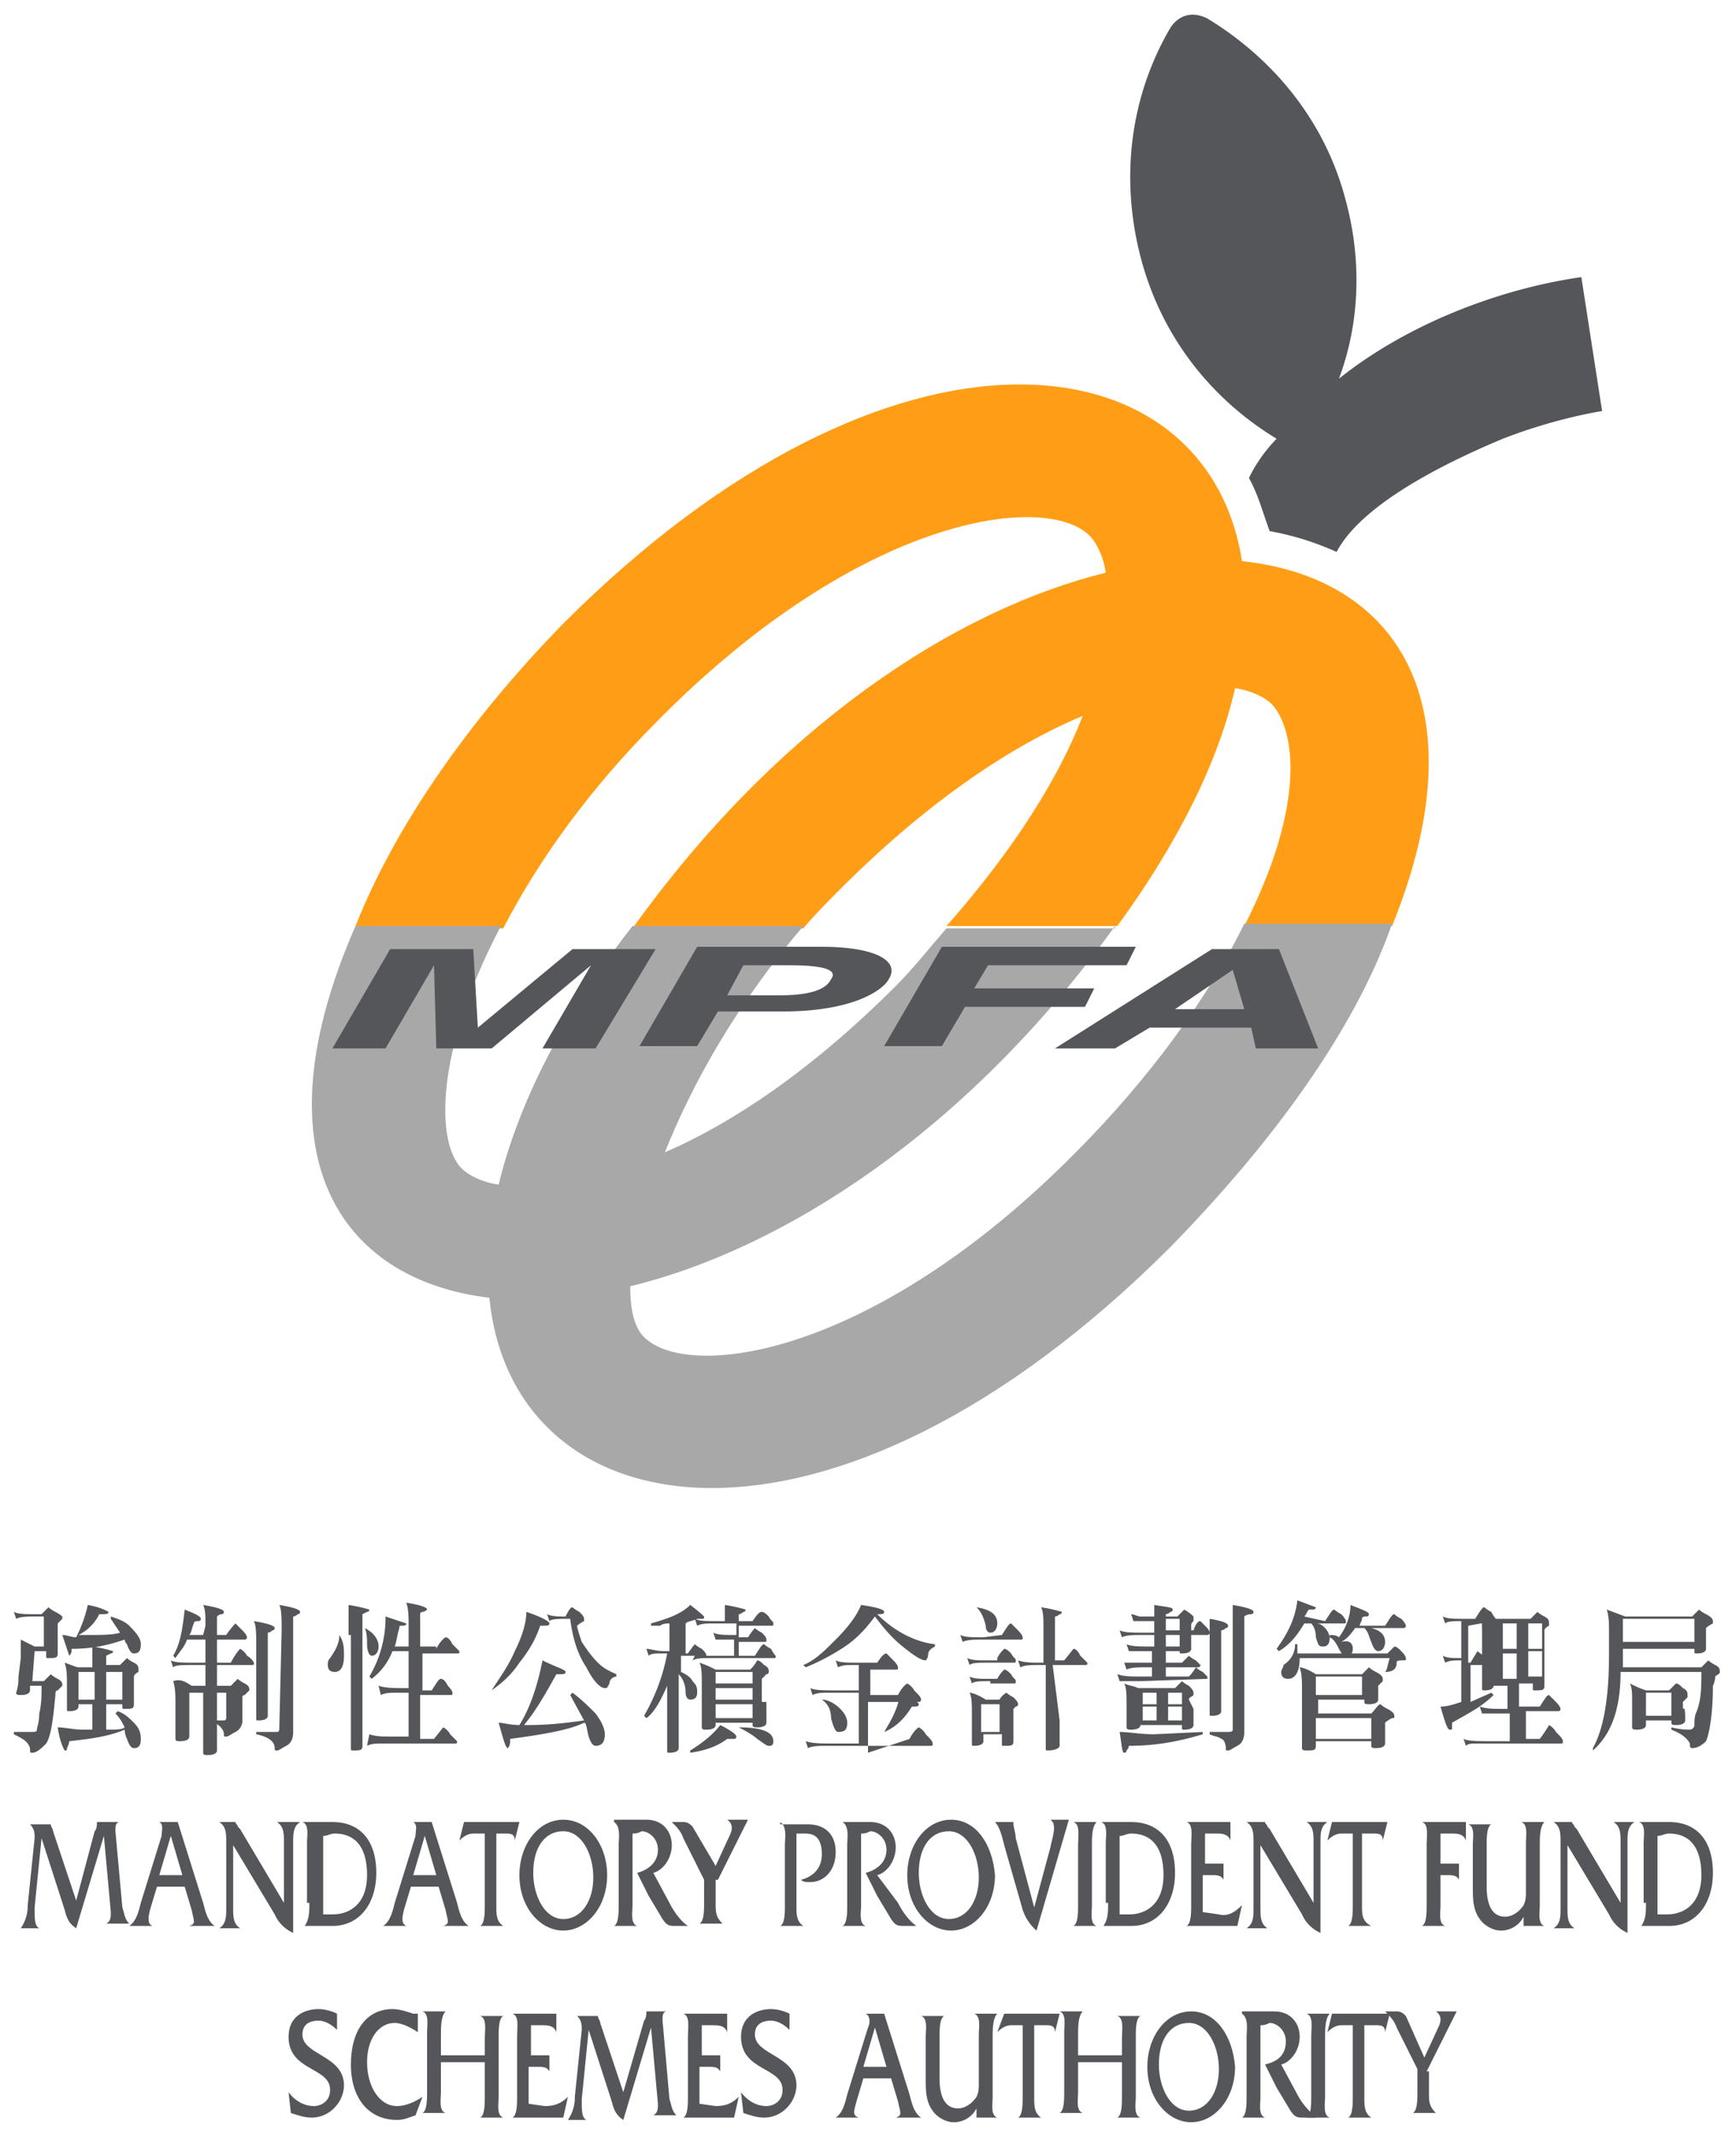 <svg xmlns="http://www.w3.org/2000/svg" xmlns:xlink="http://www.w3.org/1999/xlink" viewBox="0 0 75.2 92.5"><path d="M15.4 40.1c1.7-4.3 4.9-8.9 9-13.1 14.3-14.3 27.9-12.4 29.4-2.7 6.7.7 10.4 6.2 6.5 15.8h-6.4c2.7-5.3 2.2-8.5 1.2-9.6-.3-.3-.9-.6-1.6-.7-.7 3.1-2.4 6.6-5.1 10.3H41c3-3.4 4.9-6.5 5.9-9.1-3.1 1.3-6.7 3.7-10.5 7.5-.5.5-1.1 1.1-1.6 1.7h-7.4c6.3-8.8 14-13.8 20.5-15.4-.1-.7-.4-1.3-.7-1.6-1.9-1.9-9.9-.9-18.7 8-3 3-5.2 6.1-6.7 9h-6.4z" fill="#ff9e16"/><path d="M48.3 40.1c-6.4 8.9-14.4 14-21 15.6 0 1.1.2 1.8.6 2.2 1.9 1.9 9.9.9 18.7-8 3.2-3.2 5.8-6.8 7.3-9.9h6.4c-1.6 4.6-5.2 9.5-9.6 14C36 68.7 22.2 66.4 21.2 56.2c-6.6-.8-10.1-6.3-5.8-16.1h6.3c-2.9 5.5-2.8 9.4-1.7 10.5.3.3.9.6 1.6.7.8-3.3 2.6-7.1 5.8-11.2h7.4c-2.9 3.4-4.8 6.8-6 9.8 3-1.3 6.4-3.6 10-7.2.8-.8 1.5-1.7 2.2-2.5h7.3z" fill="#a9a8a9"/><g fill="#55565a"><path d="M54.1 20.7a6.57 6.57 0 0 1 1.2-1.7c-2.8-1.7-5-4.4-5.9-7.9s-.4-7 1.3-9.9c.4-.6 1-.7 1.6-.4 2.8 1.7 5.1 4.4 6 7.9.7 2.6.6 5.3-.3 7.7 3-2.4 7-3.9 10.5-4.4l.9 5.8s-2 .3-4.3 1.2c-2.4 1-6.1 2.8-7.2 4.9-.9-.4-1.8-.7-2.9-.9-.3-.8-.5-1.6-.9-2.3zM28.4 41.1h-3.6l-4.1 3.4-.2-3.4h-3.6l-2.5 4.3h2.3l2.1-3.6.1 3.6h2.4l4.3-3.6-2.1 3.6h2.3l2.6-4.3zm13.4 2.5H47l.4-.8h-5.2l.6-1h6l.4-.8h-8.4l-2.5 4.3h2.5l1-1.7zm-10.7.2h2.8c3.2 0 4.4-1 4.6-1.4.5-.8-.6-1.4-2.9-1.4h-5.4l-2.5 4.3h2.5l.9-1.5zm.4-.7l.7-1.3h2c1.5 0 2.1.2 1.8.6-.1.2-.4.7-2.2.7h-2.3zm18.3 1.4h4.4l.2.9h2.7l-1.7-4.3h-2.9l-6.8 4.3h2.6l1.5-.9zm3.6-2.5l.5 1.7h-3l2.5-1.7z"/><use xlink:href="#B"/><path d="M17.9 87.2c-.3-.1-.6-.2-.9-.2-1.1 0-1.8.9-1.8 2.4s.8 2.4 2 2.4c.3 0 .5-.1.8-.2l.3-.8c-.3.2-.7.4-1.1.4-.8 0-1.3-.9-1.3-1.9s.5-1.7 1.2-1.7c.3 0 .7.2 1 .4v-.8z"/><path d="M21 89.5v1.3c0 .3 0 .8-.2.9h1c-.3-.1-.2-.6-.2-.9v-2.6c0-.3 0-.8.2-.9h-1c.3.1.2.6.2 1v.7h-1.9v-.9c0-.3 0-.8.2-1h-1c.3.1.2.6.2.9v2.6c0 .3 0 .8-.2.9h1c-.3-.1-.2-.6-.2-.9v-1.3H21zm1.9 0h.4c.2 0 .4 0 .5.2V89H23v-1.3h.5c.2 0 .5 0 .6.3v-.8h-1.9c.3.1.2.6.2 1v2.6c0 .3 0 .8-.2.9h2.2l.2-.9c-.3.3-.6.4-1 .4l-.7-.1v-1.6z"/><path d="M27 90.6l-1-3c0-.1-.1-.2-.1-.3H25c.2.2.2.4.2.6l-.3 2.9a1.69 1.69 0 0 1-.3 1h.8c-.2-.1-.2-.4-.2-.9l.3-3 1 3.1c.1.4.2.6.5.8l1.2-4 .3 3.3c0 .2 0 .4-.2.5h1c-.2-.2-.2-.4-.3-.7l-.3-3.4c0-.2 0-.4.2-.4H28c0 .1 0 .3-.1.4l-.9 3.1z"/><path d="M30.3 89.5h.4c.2 0 .4 0 .5.2V89h-.8v-1.3h.5c.2 0 .5 0 .6.3v-.8h-1.9c.3.1.2.6.2 1v2.6c0 .3 0 .8-.2.9h2.2l.2-.9c-.3.3-.6.4-1 .4l-.7-.1v-1.6z"/><use xlink:href="#B" x="19.6"/><path d="M38.6 90l.3 1c.1.5.2.6-.1.7h1.1c-.3-.2-.4-.6-.5-1l-1.1-3.5h-.8c.2.1.2.4.1.6l-.9 2.9c-.1.4-.2.8-.5 1h1c-.3-.1-.2-.3-.1-.7l.3-1h1.2zm-.2-.5h-1l.5-1.7.5 1.7zm4 2.2h.8c-.3-.1-.2-.6-.2-.9v-2.6c0-.3 0-.8.2-1h-1c.3.1.2.6.2.9v2.1c0 .2 0 .4-.1.6-.2.3-.5.5-.8.5-.5 0-.8-.4-.8-1.3v-1.8c0-.3 0-.8.2-.9h-1c.3.1.2.6.2.9V90c0 .5 0 1 .3 1.4.2.3.6.5.9.5a1.1 1.1 0 0 0 1-.6v.4zm2.4-4h.5c.2 0 .4 0 .4.3l.2-.8h-2.4l-.3.8c.2-.2.4-.3.6-.3h.5v3.1c0 .3 0 .8-.2.9h1c-.3-.2-.3-.5-.3-.9v-3.1z"/><path d="M48.6 89.5v1.3c0 .3 0 .8-.2.9h1c-.3-.1-.2-.6-.2-.9v-2.6c0-.3 0-.8.2-.9h-1c.3.1.2.6.2 1v.7h-1.9v-.9c0-.3 0-.8.2-1h-1c.3.1.2.6.2.9v2.6c0 .3 0 .8-.2.9h1c-.3-.1-.2-.6-.2-.9v-1.3h1.9z"/><use xlink:href="#C"/><path d="M53.8 87.2c.3.2.2.7.2 1v2.6c0 .3 0 .8-.2.9h1c-.3-.1-.2-.6-.2-.9v-3.1c.1 0 .2 0 .4-.1.3 0 .7.3.7.8 0 .7-.5.9-.9 1l.5 1 .6 1c.2.3.3.3.6.3h.5c-.3-.3-.6-.6-.8-1l-.7-1.3c.4-.1.8-.6.8-1.2s-.4-1.1-1.1-1.1h-1.4z"/><path d="M56.8 90.8c0 .3 0 .8-.2.9h1c-.3-.1-.2-.6-.2-.9v-2.6c0-.3 0-.8.2-1h-1c.3.1.2.6.2 1v2.6zm2.3-3.1h.5c.2 0 .4 0 .4.3l.2-.8h-2.5l-.2.8c.2-.2.4-.3.6-.3h.5v3.1c0 .3 0 .8-.2.9h1c-.3-.2-.3-.5-.3-.9v-3.1z"/><path d="M61.8 89.7l1.3-2.6h-.9c.3.2.2.5.1.7l-.6 1.3-.8-1.8c-.1-.1-.2-.2-.4-.2H60c.2.2.4.4.5.7l.9 1.8v1c0 .3 0 .8-.2.9h1c-.3-.3-.3-.5-.3-.9v-.9zM3.3 82.3l-1-3c0-.1-.1-.2-.1-.3h-.9c.2.2.2.4.2.6l-.3 2.9a1.69 1.69 0 0 1-.3 1h.8c-.2-.1-.2-.4-.2-.9l.3-3 1 3.1c.1.4.2.6.5.8l1.2-4 .3 3.3c0 .2 0 .4-.2.5h1c-.2-.2-.2-.4-.3-.7L5 79.3c0-.2 0-.4.2-.4h-1c0 .1 0 .3-.1.4l-.8 3z"/><path d="M8 81.7l.3 1c.1.5.2.6-.1.7h1.1c-.3-.2-.4-.6-.5-1l-1.1-3.5h-.8c.2.1.1.4.1.6l-.9 2.9c-.1.4-.2.8-.5 1h1c-.2-.1-.2-.3-.1-.7l.3-1H8zm-.1-.5h-1l.5-1.7.5 1.7z"/><path d="M10.1 79.9l1.8 3a1.56 1.56 0 0 0 .8.8v-3.9c0-.4 0-.7.3-.9h-1c.3.2.3.5.3.9v2.6l-1.9-3.2-.1-.1c0-.1-.1-.1-.1-.2h-.7c.3.2.3.5.3.9v2.8c0 .4 0 .7-.3.9h.9c-.3-.2-.3-.5-.3-.9v-2.7zm3.3 2.5c0 .4 0 .7-.2 1h1.2c1.2 0 1.9-1 1.9-2.3 0-1.4-.7-2.2-1.9-2.2h-1.3c.3.1.2.6.2.9v2.6zm.6-2.9c.2 0 .3-.1.5-.1.9 0 1.4.6 1.4 1.8s-.7 1.7-1.5 1.7H14v-3.4zm5 2.2l.3 1c.1.5.2.6-.1.7h1.1c-.3-.2-.4-.6-.5-1l-1.1-3.5h-.8c.2.1.1.4.1.6l-.9 2.9c-.1.4-.2.8-.5 1h1c-.2-.1-.2-.3-.1-.7l.3-1H19zm-.1-.5h-1l.5-1.7.5 1.7zm2.5-1.8h.5c.2 0 .4 0 .4.3l.2-.8h-2.4l-.2.8c.2-.2.4-.3.6-.3h.5v3.1c0 .3 0 .8-.2.9h1c-.3-.2-.3-.5-.3-.9v-3.1zm3-.6c-1.1 0-1.9 1.1-1.9 2.4 0 1.4.9 2.4 1.9 2.4s1.9-1 1.9-2.4c0-1.3-.8-2.4-1.9-2.4zm0 .5c.8 0 1.3 1 1.3 2s-.5 1.8-1.3 1.8-1.3-1-1.3-2c0-1.1.5-1.8 1.3-1.8zm2.2-.4c.3.2.2.7.2 1v2.6c0 .3 0 .8-.2.9h1c-.3-.1-.2-.6-.2-.9v-3.1c.1 0 .2 0 .4-.1.3 0 .7.3.7.8 0 .6-.5.9-.9 1l.5 1 .6 1c.2.3.3.3.6.3h.5c-.3-.2-.6-.6-.8-1l-.7-1.3c.4-.1.8-.6.8-1.2s-.4-1.1-1.1-1.1h-1.4zm4.5 2.5l1.3-2.6h-.9c.3.2.2.5.1.7l-.6 1.3-1-1.7c-.1-.1-.2-.2-.4-.2h-.5c.2.2.4.4.5.7l.9 1.8v1c0 .3 0 .8-.2.9h1c-.3-.3-.3-.5-.3-.9v-1zm2.7-2.5c.3.2.2.7.2 1v2.6c0 .3 0 .8-.2.9h1c-.3-.2-.3-.5-.3-.9v-3.1h.4c.4 0 .7.2.7.9s-.5 1-.9 1.1c.1.1.2.1.4.1.6 0 1.1-.5 1.1-1.3S35.7 79 35 79h-1.2zm2.7 0c.3.2.2.7.2 1v2.6c0 .3 0 .8-.2.9h1c-.3-.1-.2-.6-.2-.9v-3.1c.1 0 .2 0 .4-.1.3 0 .7.3.7.8 0 .6-.5.9-.9 1l.5 1 .6 1c.2.3.3.3.6.3h.5c-.3-.2-.6-.6-.8-1l-.9-1.2c.4-.1.8-.6.8-1.2s-.4-1.1-1.1-1.1h-1.2z"/><use xlink:href="#C" x="-10.4" y="-8.3"/><path d="M44.8 82.6l-.8-3c0-.2-.1-.5-.1-.6v-.1h-.8c.2.2.3.6.4 1l.8 2.8a2.03 2.03 0 0 0 .6.9l1.4-4.8h-.8c.3.2.1.7 0 1.2l-.7 2.6zm1.9-.1c0 .3 0 .8-.2.9h1c-.3-.1-.2-.6-.2-.9v-2.6c0-.3 0-.8.2-1h-1c.3.1.2.6.2 1v2.6zm1.3-.1c0 .4 0 .7-.2 1H49c1.2 0 1.9-1 1.9-2.3 0-1.4-.7-2.2-1.9-2.2h-1.3c.3.1.2.6.2.9v2.6zm.5-2.9c.2 0 .3-.1.5-.1.9 0 1.4.6 1.4 1.8s-.7 1.7-1.5 1.7h-.4v-3.4zm3.6 1.7h.4c.2 0 .4 0 .5.2v-.7h-.8v-1.3h.5c.2 0 .5 0 .6.3v-.8h-1.9c.3.1.2.6.2 1v2.6c0 .3 0 .8-.2.9h2.2l.2-.9c-.3.3-.6.5-1 .4l-.7-.1v-1.6zm2.5-1.3l1.8 3a1.56 1.56 0 0 0 .8.8v-3.9c0-.4 0-.7.3-.9h-.9c.3.2.3.5.3.9v2.6L55 79.2l-.1-.1c0-.1-.1-.1-.1-.2H54c.3.2.3.5.3.9v2.8c0 .4 0 .7-.3.9h.9c-.3-.2-.3-.5-.3-.9v-2.7zm4.4-.5h.5c.2 0 .4 0 .4.3l.2-.8h-2.4l-.2.8c.2-.2.4-.3.6-.3h.5v3.1c0 .3 0 .8-.2.9h1c-.4-.2-.4-.5-.4-.9v-3.1zm3.3 1.8h.4c.2 0 .4 0 .5.2v-.7h-.8v-1.3h.5c.2 0 .5 0 .6.3v-.8h-1.9c.3.1.2.6.2 1v2.6c0 .3 0 .8-.2.9h1c-.3-.1-.2-.6-.2-.9v-1.3zm3.8 2.2h.8c-.3-.1-.2-.6-.2-.9v-2.6c0-.3 0-.8.2-1h-1c.3.1.2.6.2.9v2.1c0 .2 0 .4-.1.6-.2.3-.5.5-.8.5-.5 0-.8-.4-.8-1.3v-1.8c0-.3 0-.8.2-.9h-1c.3.1.2.6.2.9v1.8c0 .5 0 1 .3 1.4.2.3.6.5.9.5a1.1 1.1 0 0 0 1-.6v.4zm1.8-3.5l1.8 3a1.56 1.56 0 0 0 .8.8v-3.9c0-.4 0-.7.3-.9h-.9c.3.2.3.5.3.9v2.6l-1.9-3.2-.1-.1c0-.1-.1-.1-.1-.2h-.8c.3.2.3.5.3.9v2.8c0 .4 0 .7-.3.9h.9c-.3-.2-.3-.5-.3-.9v-2.7zm3.4 2.5c0 .4 0 .7-.2 1h1.2c1.2 0 1.9-1 1.9-2.3 0-1.4-.7-2.2-1.9-2.2H71c.3.1.2.6.2.9v2.6zm.5-2.9c.2 0 .3-.1.5-.1.9 0 1.4.6 1.4 1.8s-.7 1.7-1.5 1.7h-.4v-3.4zm-68-10c.6.1.9.3.9.3 0 .1-.1.1-.3.1h-.1a1.96 1.96 0 0 1-.9.9h.4c.6 0 1.1 0 1.4-.1l-.4-.6V70c.3.1.6.2.8.4.4.4.5.6.5.8 0 .3-.1.4-.3.4-.1 0-.2-.1-.3-.4-.1-.1-.1-.2-.1-.2-.6.2-1.3.4-2.3.4v.1c0 .1-.1.2-.1.2l-.3-.9c.2 0 .4.1.6.1.2-.4.4-.9.5-1.4zm2 3.5v.8c0 .2-.1.2-.4.2-.1 0-.1 0-.1-.1v-.1h-.7v1.1c.4 0 .7 0 .8-.1-.1-.2-.2-.4-.4-.6l.1-.1c.3.1.5.3.7.5s.3.4.3.7-.1.4-.3.4c-.1 0-.2-.1-.3-.4-.1-.2-.1-.4-.1-.4-.7.3-1.5.4-2.4.5 0 0 0 .1-.1.3 0 .1 0 .1-.1.1 0 0-.2-.3-.3-1 .3 0 .7.1 1.1.1H4v-1.1h-.6v.1c0 .1-.1.2-.4.2-.1 0-.1 0-.1-.1v-1.1c0-.3 0-.6-.1-.9.3.1.5.2.6.2H4v-.9a6.59 6.59 0 0 1 .9.2s0 .1-.1.1l-.2.1v.4h.6l.3-.3s.1.1.3.2.2.2.2.3v.1c-.2.1-.2.2-.2.2v.4zm-4-3.1l.3-.3s.1.1.3.2.3.2.3.2v.1l-.2.2v1.3c0 .2-.1.2-.4.2-.1 0-.1 0-.1-.1v-.2h-.5l-.1 1.3h.5l.3-.3s.1.1.3.2.2.2.2.3l-.2.2c-.1 0-.1.1-.1.2-.1 1.1-.2 1.8-.4 2.1-.2.2-.4.4-.6.4-.1 0-.1 0-.1-.2-.1-.3-.3-.4-.7-.6V75h.7c.2 0 .3 0 .3-.1s.1-.3.1-.7c.1-.4.1-.8.1-1.2h-.5v.2c0 .1-.1.2-.4.2-.1 0-.2 0-.2-.1.1-.3.1-.5.1-.7l.1-.8V71l.6.3h.4V70h-.3c-.4 0-.7 0-.9.1l-.1-.3c.2.1.5.1 1 .1h.2zm3.5 3.7v-1.2h-.7v1.2h.7zm-1.2 0v-1.2h-.7v1.2h.7zm4.8-3.2c0-.4 0-.7-.1-.9.6.1.9.2.9.3 0 0 0 .1-.1.1s-.2.1-.2.1v.8h.4c.2-.3.4-.5.4-.5l.3.3c.2.2.2.3.2.3s0 .1-.1.1H9.4v1h.6c.2-.4.4-.6.4-.6s.2.1.3.3c.2.1.3.3.3.3 0 .1 0 .1-.1.1H9.4v.9h.6l.3-.3s.1.1.3.2.2.2.2.3l-.2.2c-.1 0-.1.1-.1.1v1a.55.55 0 0 1-.3.5c-.2.1-.3.2-.4.2s-.1 0-.1-.1c0-.2-.2-.4-.4-.5v-.1h.4c.1 0 .1-.1.1-.1v-1.1h-.4v2.5c0 .1-.1.2-.4.2-.1 0-.2 0-.2-.1v-2.6h-.6v1.9c0 .1-.1.2-.4.2-.1 0-.2 0-.2-.1v-1.4c0-.5 0-.8-.1-1.1.3-.1.5 0 .8.2h.6v-.9h-.5c-.5 0-.8 0-.9.1l-.1-.3c.2.1.5.1 1.1.1h.4v-1h-.8c-.1.3-.3.5-.5.8l-.1-.1c.3-.5.4-1.1.5-2 .5.2.7.3.7.4 0 0 0 .1-.1.1s-.2 0-.2.1c-.1.2-.1.4-.2.5h.6l.1-.4zm2.2.9c0-.5 0-.9-.1-1.1.6.1.9.2.9.3 0 0 0 .1-.1.1-.1.1-.2.1-.2.1v3.6c0 .1-.1.2-.4.2-.1 0-.1 0-.1-.1v-3.1zm1.1-.7c0-.5 0-.9-.1-1.1.6.1.9.2.9.3 0 0 0 .1-.1.1-.1.1-.2.1-.2.1v5c0 .3-.1.5-.3.6s-.3.2-.4.2-.1 0-.1-.1c0-.3-.3-.5-.8-.6V75h.9c.1 0 .1-.1.1-.2l.1-4.2zm6.7.8c.2-.4.4-.5.4-.5.1 0 .2.1.3.3l.3.3c0 .1 0 .1-.1.1h-1.5v1.6h.4c.2-.3.3-.5.4-.5s.2.1.3.3c.2.2.2.3.2.3 0 .1 0 .1-.1.1h-1.3v1.9h.6l.4-.5s.2.1.3.3l.3.3c0 .1 0 .1-.1.1h-3c-.4 0-.6 0-.8.1l.1-.5c.3.1.6.1 1 .1h.7v-1.9h-.4c-.4 0-.6 0-.8.1l-.1-.4c.3.1.7.1 1.1.1h.2v-1.6H17a2.73 2.73 0 0 1-.9 1.2l-.1-.1a4.99 4.99 0 0 0 .7-2.6l.9.3c0 .1-.1.1-.2.1s-.1 0-.1.1c-.1.3-.1.5-.2.8h.6v-.8c0-.5 0-.8-.1-1.1.6.1.9.2.9.3 0 0-.1.1-.2.1s-.1.1-.1.1v1.4h.7zm-3.1-.9c.4.2.6.5.6.8 0 .2-.1.4-.3.4-.1 0-.2-.2-.2-.5 0-.2 0-.5-.1-.7zm-.7.3v-1.3a6.59 6.59 0 0 1 .9.2s0 .1-.1.1l-.2.1v5.7c0 .2-.1.2-.4.2-.1 0-.1 0-.1-.1v-4.9zm-.4 0c.2.3.2.6.2.9 0 .4-.1.7-.4.7-.2 0-.3-.1-.3-.3 0-.1 0-.2.1-.3.2-.3.4-.6.4-1zm6.6 2.4c.3-.5.7-1 1-1.7.3-.6.5-1.2.5-1.7.6.2 1 .4 1 .5s-.1.1-.3.1h-.1c-.2.6-.5 1.1-.9 1.6-.4.6-.8.9-1.2 1.2zm3.4-3.1c-.5 0-.8 0-.9.1l-.1-.3c.2.1.5.1.8.1.1-.2.2-.4.3-.4 0 0 .1.1.3.2.1.1.2.2.2.3v.1c-.2.1-.3.2-.3.2 0 .1.1.4.2.7.2.3.4.6.7.9s.6.4.8.5v.1c-.1 0-.3.1-.3.3-.1.2-.1.2-.2.2-.2 0-.5-.3-.8-.9-.4-.6-.6-1.3-.7-2.1zm-2 4.6h.2c.9 0 1.7-.1 2.4-.2l-.6-1.1.1-.1c.4.3.7.6 1 .9.3.4.4.7.4.9 0 .3-.1.5-.4.5-.1 0-.2-.1-.3-.4-.1-.4-.1-.6-.2-.6-.6.3-1.7.5-3.2.7v.1c0 .2-.1.3-.1.3-.1 0-.2-.4-.4-1.1.2 0 .5.1.9.1.5-.8.8-1.8 1-2.8.6.3 1 .4 1 .5s-.1.1-.3.1h-.1c-.5.9-.9 1.6-1.4 2.2-.1 0-.1 0 0 0zm8.5 0c.4.2.7.4.7.5 0 0 0 .1-.1.1h-.3c-.4.3-.9.5-1.6.6v-.1c.5-.3 1-.7 1.3-1.1zm.8.1c1 0 1.5.2 1.5.6 0 .2-.1.2-.2.2s-.2-.1-.5-.3c-.1-.1-.4-.3-.8-.5zm1.2-1.1v.9c0 .1-.1.2-.4.2-.1 0-.2 0-.2-.1v-.1H31v.1c0 .1-.1.2-.4.2-.1 0-.2 0-.2-.1V73c0-.5 0-.8-.1-1 .3.1.5.2.7.3h1.5c.2-.2.3-.4.3-.4.1 0 .2.1.3.2.2.1.2.2.2.3 0 0 0 .1-.1.1l-.2.2v1zm-3.1-2h-.6v.7c.2.1.4.2.5.4.2.2.2.3.2.5s-.1.3-.3.3c-.1 0-.2-.1-.2-.3 0-.3-.1-.6-.3-.8v3.2c0 .1-.1.2-.4.2-.1 0-.1 0-.1-.1V73c-.3.7-.6 1.2-.9 1.4l-.1-.1c.4-.7.8-1.6 1-2.7h-.2c-.3 0-.5 0-.6.1l-.1-.3c.2 0 .4.1.8.1h.2v-1.2c-.1 0-.3 0-.4.1h-.4v-.1c.7-.2 1.3-.4 1.7-.8.4.3.6.5.6.5 0 .1 0 .1-.1.1h-.2c-.2.1-.4.1-.5.2v1.3h.1c.2-.3.3-.4.3-.4s.1.1.3.2c.1.1.2.2.2.3h1.2V71H31l-.1-.3c.2.1.5.1.9.1h.1v-.5H31c-.4 0-.6 0-.8.1l-.1-.3c.2.1.5.1.9.1h.4v-.7a6.59 6.59 0 0 1 .9.2s0 .1-.1.1c-.1.1-.2.1-.2.1v.3h.6c.2-.3.3-.4.4-.4s.2.1.3.2c.1.2.2.2.2.3s0 .1-.1.1H32v.5h.4c.2-.3.3-.4.3-.4s.1.1.3.2c.1.1.2.2.2.3s0 .1-.1.1H32v.6h.7c.2-.3.3-.5.4-.5 0 0 .1.1.3.2.1.2.2.3.2.3 0 .1 0 .1-.1.1h-2.7c-.4 0-.6 0-.8.1l.1-.2zm2.5 2.1H31v.6h1.6v-.6zm0-1.4H31v.5h1.6v-.5zm0 .7H31v.5h1.6v-.5zm5.7-3.3c0 .1-.1.1-.3.1.7.7 1.6 1.2 2.5 1.3v.1c-.2.1-.3.2-.3.4 0 .1-.1.2-.1.2-.2 0-.5-.2-1-.6s-.9-.9-1.2-1.3c-.3.4-.7.9-1.3 1.3s-1.2.7-1.7.9l-.1-.1c.5-.2.9-.6 1.4-1.1s.9-1 1.1-1.5c.7.1 1 .2 1 .3zm1.1 5.5c.2-.4.4-.5.4-.5s.2.1.3.3c.2.2.3.3.3.4s0 .1-.1.1h-4.5c-.3 0-.6 0-.8.1l-.1-.3c.3.1.7.1 1.2.1h1.1v-2.2H36c-.4 0-.6 0-.8.1l-.1-.3c.2.1.6.1 1.2.1h.9v-1.1H37c-.3 0-.5 0-.7.1l-.1-.3c.2.1.5.1 1 .1h.8c.2-.3.3-.4.4-.4l.3.3c.2.2.2.3.2.3 0 .1 0 .1-.1.1h-1.1v1.1h1.2c.2-.4.4-.5.4-.5s.2.1.3.3c.2.2.3.3.3.4 0 0 0 .1-.1.1h-2.2v2.2l1.8-.6zm-1.1-.3c.3-.5.6-1 .7-1.7.5.3.8.4.8.5s-.1.1-.2.1h-.1c-.3.5-.7.9-1.2 1.1zm-2.7-1.4c.3 0 .6.2.8.4s.3.4.3.6c0 .3-.1.4-.4.4-.1 0-.2-.2-.3-.6 0-.3-.1-.6-.4-.8z"/><path d="M43.9 74.7v.7c0 .2-.1.2-.4.2-.1 0-.1 0-.1-.1v-.4h-.8v.3c0 .1-.1.2-.4.2-.1 0-.1 0-.1-.1v-1.2c0-.5 0-.8-.1-1 .1 0 .4.1.7.3h.6c.1-.2.3-.3.3-.3s.1.1.3.2c.1.1.2.2.2.3 0 0 0 .1-.1.1l-.1.1v.7zm-1.6-5.1c.6.1.9.3.9.7 0 .2-.1.4-.3.4-.1 0-.2-.1-.2-.3-.1-.4-.2-.6-.4-.8zm3.6 4.9v1.1c0 .1-.2.2-.5.2-.1 0-.1 0-.1-.1v-3.6H45c-.3 0-.6 0-.8.1l-.1-.3c.3.1.6.1 1 .1h.1v-1.5c0-.4 0-.7-.1-.9a6.59 6.59 0 0 1 .9.2s0 .1-.1.1c-.1.1-.2.1-.2.1v1.9h.4l.4-.5c.1 0 .2.1.3.3l.3.3c0 .1 0 .1-.1.1h-1.4l.3 2.4zm-2.5-3.7c.2-.3.3-.5.4-.5l.3.3c.2.2.2.3.2.3 0 .1 0 .1-.1.1h-1.6c-.4 0-.7 0-.9.1l-.1-.3c.2.1.5.1 1 .1l.8-.1zm-.2 1c.1-.2.2-.3.3-.4.1 0 .2.1.3.2.1.2.2.2.2.3s0 .1-.1.1h-1.1c-.4 0-.7 0-.8.1l-.1-.3c.2.1.5.1.8.1h.5zm-.3 1c-.4 0-.7 0-.8.1l-.1-.3c.2.1.5.1.8.1h.4c.1-.2.2-.3.3-.4.1 0 .2.1.3.2.1.2.2.2.2.3s0 .1-.1.1h-1zm.4 1h-.8V75h.8v-1.2zm5.6 1.8s0 .1-.1.2c0 0 0 .1-.1.1s-.1-.3-.2-.9c.4 0 .9.1 1.5.1l2.1-.1v.1c-1 .3-2 .5-3.2.5zm4-2.5v1c0 .1-.1.2-.4.2-.1 0-.1 0-.1-.1v-4.1c.6.1.8.2.8.3 0 0 0 .1-.1.1-.1.1-.2.1-.2.1v2.5zm1 1.9c0 .3-.1.5-.3.6s-.3.2-.4.2-.1 0-.1-.1c0-.2-.1-.4-.2-.4-.1-.1-.3-.1-.5-.2V75h.7c.2 0 .3 0 .3-.1v-5.4c.6.1.9.2.9.3 0 0 0 .1-.1.1-.2 0-.3.1-.3.1v5zm-2.2-1v.7c0 .1-.1.2-.4.2-.1 0-.1 0-.1-.1v-.1h-1.8c0 .1-.1.2-.4.2-.1 0-.2 0-.2-.1v-1c0-.4 0-.7-.1-.9.2.1.4.1.6.2h1.6l.3-.3s.1.1.3.2c.1.1.2.2.2.3v.1c-.1.1-.2.1-.2.2l.2.4zm-2.3-1.2h-.9l-.1-.3c.3.1.6.1 1.1.1h.4v-.4h-.2c-.4 0-.7 0-.9.1l-.1-.3h1.2v-.5h-1l-.1-.3c.2.1.6.1 1.1.1h.1v-.5h-.5c-.4 0-.7 0-.9.1l-.1-.3c.2.1.6.1 1.1.1h.4v-.5h-.9l-.1-.3c.1 0 .3.1.4.1h.6v-.5c.6.1.8.1.8.2 0 0 0 .1-.1.1-.1.1-.2.1-.2.1v.1h.5l.3-.3s.2.1.4.3v.2c-.1.1-.1.1-.1.2v.2h.1c.1-.3.2-.4.3-.4l.2.2c.1.1.2.2.2.3 0 0 0 .1-.1.1h-.7v.6c0 .1-.1.2-.4.2-.1 0-.1 0-.1-.1h-.6v.5h.7l.3-.3s.1.1.3.2l.2.2s0 .1-.1.1h-1.4v.4h1c.2-.2.3-.4.3-.4s.1.1.3.2l.2.2v.1l-2.9.1zm1.7-1.5v-.5h-.6v.5h.6zm.1 2h-.6v.5h.6v-.5zm0 .6h-.6v.6h.6v-.6zm-1.1-.6h-.6v.5h.6v-.5zm0 .6h-.6v.6h.6v-.6zm1-3.3v-.5h-.6v.5h.6zm8.9 1.8c.1-.1.1-.3.2-.6h-3.9c0 .6-.2.9-.5.9-.2 0-.3-.1-.3-.3 0-.1.1-.2.1-.3.3-.2.5-.5.5-.9h.1v.4h3.9l.3-.3c.1 0 .2.1.3.2.2.2.2.3.2.3 0 .1 0 .1-.1.1-.2 0-.3 0-.3.1 0 .3-.2.4-.5.4zm-.3.7v.5c0 .1-.1.2-.4.2-.1 0-.2 0-.2-.1v-.1h-2v.6h2.3c.2-.2.3-.4.4-.4a1.44 1.44 0 0 0 .3.2c.2.1.3.2.3.3s0 .1-.1.1c-.2.1-.3.2-.3.2v.9c0 .1-.1.2-.4.2-.1 0-.2 0-.2-.1v-.2H57v.2c0 .2-.1.2-.4.2-.1 0-.2 0-.2-.1v-2.4c0-.5 0-.8-.1-1.1.1 0 .4.1.7.3h2l.3-.3a1.44 1.44 0 0 0 .3.2c.2.1.3.2.3.3v.1l-.2.2v.1zm-1.1-1.7c0 .2-.1.3-.3.3-.1 0-.2-.1-.3-.3s-.2-.4-.4-.5v-.1c.1 0 .3 0 .4.1.3-.4.5-.9.5-1.4.5.2.8.3.8.4 0 0 0 .1-.1.1s-.2 0-.2.1-.1.2-.1.3H60c.2-.3.3-.5.4-.5 0 0 .1.1.3.2.2.2.2.3.2.3s0 .1-.1.1h-1.4c.4.1.6.3.6.6 0 .2-.1.4-.3.4-.1 0-.2-.1-.3-.4-.1-.2-.1-.4-.3-.6h-.4c-.2.3-.4.5-.6.6.4-.1.5.1.5.3zm-1.2-1.2c.2-.3.3-.5.4-.5a1.44 1.44 0 0 0 .3.2c.2.2.2.3.2.3 0 .1 0 .1-.1.1H57c.2 0 .3.1.4.2a.76.76 0 0 1 .2.4c0 .3-.1.4-.3.4s-.2-.1-.3-.4c0-.3-.1-.5-.2-.6h-.3c-.3.5-.6.9-1.1 1.2l-.1-.1c.5-.7.8-1.3.9-2.1l.8.3c0 .1-.1.1-.2.1h-.1c-.1.1-.1.2-.2.3l.9.2zm-.4 2.4v.8h2v-.8h-2zm0 1.8v.9h2.4v-.9H57zm9.7-.5c.2-.3.3-.5.4-.5l.3.3c.2.2.2.3.2.3s0 .1-.1.1h-1.4v1.2h.6c.3-.4.4-.6.4-.6s.2.1.3.3c.2.2.3.3.3.4s0 .1-.1.1h-3.7c-.1 0-.3 0-.4.1l-.1-.3c.2.1.6.1 1.2.1h.8v-1.2h-1.2l-.1-.3c.3.1.6.1 1 .1h.2v-1h-.6c0 .1-.1.2-.4.2-.1 0-.1 0-.1-.1v-2.2c0-.5 0-.9-.1-1.1l.6.3h1.6l.3-.3s.1.1.3.2.2.2.2.3v.1c-.2.1-.2.2-.2.2V73c0 .2-.1.2-.4.2-.1 0-.1 0-.1-.1v-.2h-.6v1h.9zm-3.1-3.5V72h.1l.3-.5s.1.1.3.2c.1.2.2.3.2.3v.1h-.8v1.6l.9-.4.1.1c-.5.5-1.1.8-1.8 1.2v.2c0 .1 0 .1-.1.1s-.2-.3-.4-1c.3 0 .6-.1.9-.2v-1.8c-.3 0-.5 0-.7.1l-.1-.3c.2.1.4.1.8.1v-1.6c-.3 0-.6 0-.7.1l-.1-.3c.2.1.5.1.9.1h.5c.2-.3.3-.5.4-.5 0 0 .1.1.3.2.1.2.2.3.2.3 0 .1 0 .1-.1.1l-1.1.2zm2.1 2.3v-1.1h-.6v1.1h.6zm1.1-1.2h-.6v1.1h.6v-1.1zm-1.7-.1h.6v-1.1h-.6v1.1zm1.1-1.1v1.1h.6v-1.1h-.6zm6.8 4.2c0 .1-.1.2-.4.2-.1 0-.2 0-.2-.1v-.1h-1.1v.2c0 .1-.1.2-.4.2-.1 0-.2 0-.2-.1v-1.1c0-.4 0-.6-.1-.8.2.1.4.2.7.3h1l.3-.3c.1 0 .2.1.3.2.2.1.2.2.2.3v.1l-.2.2v.3c.1-.1.1.2.1.5zm.7-2.1h-3.5c0 1.6-.4 2.7-1.2 3.4v-.1c.5-.9.7-2.3.7-4.1v-.8c0-.5 0-.8-.1-1.1l.8.3h2.9l.3-.3s.1.1.3.2.3.2.3.3v.1c-.2.1-.3.2-.3.2v.9c0 .1-.1.2-.4.2-.1 0-.1 0-.1-.1v-.1h-3.1v.8h3.4l.3-.3s.1.1.3.2.2.2.2.3-.1.1-.2.2c0 0 0 .2-.1.4 0 1.4-.2 2.2-.3 2.4-.2.2-.4.3-.6.3-.1 0-.1-.1-.1-.2-.1-.2-.3-.4-.8-.6v-.1c.4.1.7.1.8.1s.2-.1.2-.2c0-.2 0-.4.1-.6.2-.5.2-1.1.2-1.7zm-.3-1.3v-1h-3.1v1h3.1zm-1 2.2h-1.1v1h1.1v-1z"/></g><defs ><path id="B" d="M14.6 87.2c-.2-.1-.5-.2-.8-.2-.6 0-1.3.3-1.3 1.2 0 1.5 1.8 1.3 1.8 2.3 0 .5-.4.7-.7.7-.4 0-.8-.2-1.1-.6l.1.9c.3.1.6.2.9.2.8 0 1.4-.7 1.4-1.4 0-1.3-1.8-1.3-1.8-2.2 0-.5.4-.6.7-.6s.6.2.8.4v-.7z"/><path id="C" d="M51.6 87.1c-1.1 0-1.9 1.1-1.9 2.4 0 1.4.9 2.4 1.9 2.4s1.9-1 1.9-2.4c-.1-1.3-.8-2.4-1.9-2.4zm-.1.5c.8 0 1.3 1 1.3 2s-.5 1.8-1.3 1.8-1.3-1-1.3-2c0-1.1.5-1.8 1.3-1.8z"/></defs></svg>